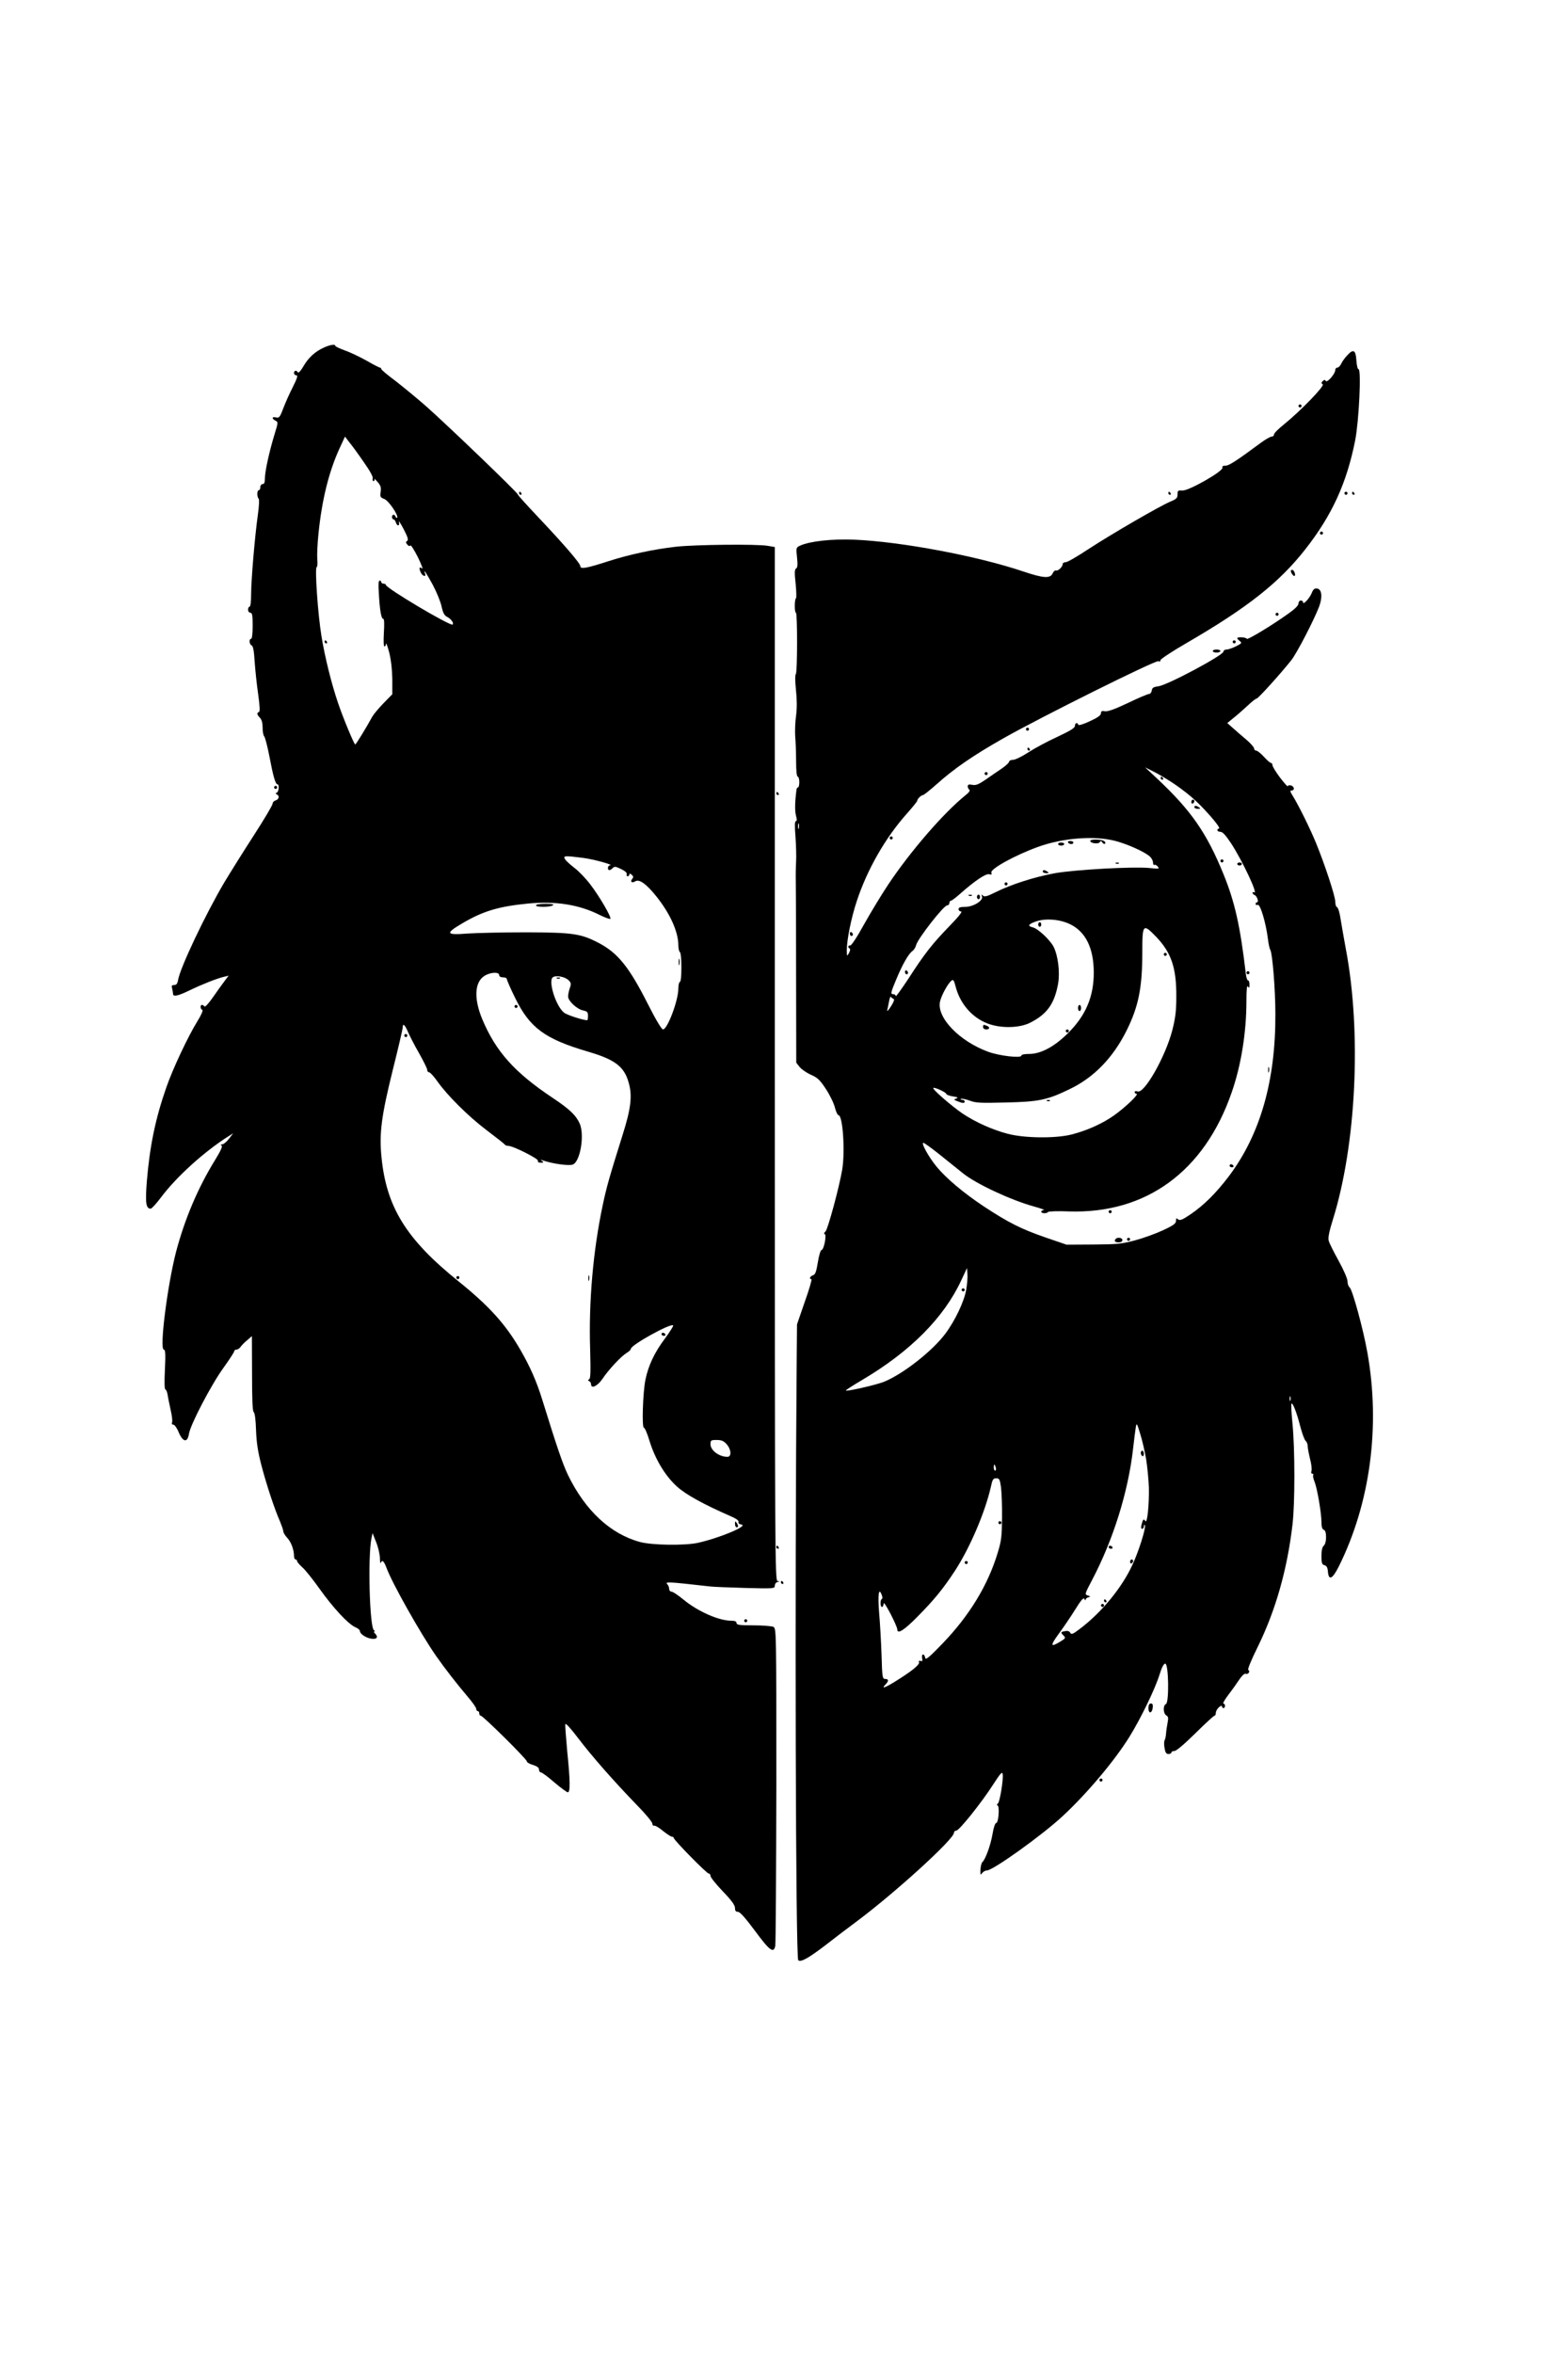 <?xml version="1.0" encoding="UTF-8" standalone="yes"?>
<svg version="1.0" xmlns="http://www.w3.org/2000/svg" width="1024" height="1536" viewBox="0 0 1024 1536" preserveAspectRatio="xMidYMid meet">
  <g transform="translate(0,1536) scale(0.1,-0.1)" fill="#000000" stroke="none">
    <path d="M2115 13091 c-58 -26 -102 -67 -134 -123 -16 -28 -32 -45 -35 -39
-10 16 -26 13 -26 -4 0 -8 7 -15 15 -15 12 0 6 -19 -23 -77 -22 -43 -50 -106
-63 -141 -21 -56 -27 -62 -46 -57 -28 7 -30 -8 -4 -21 18 -9 18 -11 -6 -89
-34 -111 -63 -243 -63 -287 0 -27 -4 -38 -15 -38 -8 0 -15 -9 -15 -20 0 -11
-4 -20 -10 -20 -12 0 -13 -43 -1 -55 5 -6 3 -50 -5 -105 -20 -144 -44 -427
-44 -519 0 -47 -4 -81 -10 -81 -5 0 -10 -9 -10 -20 0 -11 7 -20 15 -20 12 0
15 -16 15 -85 0 -50 -4 -85 -10 -85 -15 0 -12 -37 3 -43 10 -4 16 -36 20 -106
4 -56 14 -152 23 -213 11 -78 12 -114 5 -116 -16 -5 -13 -18 7 -38 11 -12 17
-33 17 -63 0 -25 4 -51 10 -57 6 -6 22 -67 35 -135 24 -127 39 -179 52 -179
13 0 9 -48 -4 -54 -10 -5 -10 -7 0 -12 19 -9 14 -32 -8 -39 -11 -3 -20 -13
-20 -22 0 -9 -55 -102 -123 -207 -68 -105 -154 -243 -192 -306 -123 -208 -289
-558 -302 -637 -4 -24 -11 -33 -25 -33 -16 0 -19 -5 -14 -22 3 -13 6 -29 6
-35 0 -22 32 -15 110 23 81 39 177 77 224 88 l29 7 -27 -36 c-15 -20 -50 -68
-76 -106 -27 -39 -51 -65 -55 -59 -3 5 -10 10 -16 10 -13 0 -11 -28 2 -32 7
-2 -6 -33 -31 -73 -63 -102 -163 -315 -204 -434 -71 -203 -108 -383 -127 -612
-11 -141 -6 -179 25 -179 7 0 37 33 67 73 101 135 282 299 443 401 l29 18 -28
-36 c-15 -20 -35 -36 -44 -36 -11 0 -12 -3 -4 -8 8 -5 -6 -35 -44 -97 -111
-180 -197 -384 -253 -596 -57 -220 -110 -639 -80 -639 10 0 12 -27 7 -130 -4
-77 -3 -130 3 -130 5 0 12 -17 15 -37 3 -21 13 -66 20 -100 8 -34 12 -69 9
-77 -4 -10 -1 -16 8 -16 8 0 24 -22 35 -50 28 -65 57 -70 67 -10 9 60 146 322
226 432 38 53 70 102 70 108 0 5 6 10 14 10 8 0 21 8 28 19 7 10 27 30 43 43
l30 26 1 -245 c0 -171 3 -246 11 -251 7 -5 13 -50 15 -117 3 -82 12 -141 35
-230 33 -126 86 -287 122 -368 11 -27 21 -55 21 -63 0 -8 11 -27 25 -42 26
-27 45 -79 45 -119 0 -13 5 -23 10 -23 6 0 10 -5 10 -10 0 -6 15 -24 34 -41
19 -16 70 -80 114 -142 87 -122 185 -228 232 -249 17 -7 30 -18 30 -24 0 -19
37 -45 74 -51 38 -6 49 10 24 35 -7 7 -8 12 -3 12 6 0 4 4 -3 8 -28 19 -41
476 -16 601 l7 33 23 -58 c13 -31 24 -78 25 -103 0 -25 3 -40 6 -33 9 23 20
12 38 -35 37 -100 222 -428 323 -573 59 -84 132 -178 204 -263 32 -37 58 -74
58 -82 0 -8 5 -15 10 -15 6 0 10 -7 10 -15 0 -8 4 -15 10 -15 14 0 300 -283
300 -297 0 -7 18 -18 40 -24 28 -9 40 -18 40 -31 0 -10 6 -18 13 -18 6 0 46
-29 87 -65 41 -35 81 -64 88 -65 17 0 16 75 -4 271 -8 88 -14 166 -12 174 2 9
37 -30 84 -92 89 -117 231 -279 386 -439 54 -55 98 -108 98 -118 0 -9 6 -16
13 -14 7 2 33 -14 58 -35 25 -20 51 -37 58 -37 6 0 11 -3 11 -8 0 -13 215
-232 228 -232 7 0 12 -7 12 -16 0 -9 36 -54 80 -100 57 -59 80 -91 80 -109 0
-18 5 -25 19 -25 13 0 49 -40 112 -125 95 -129 122 -149 132 -97 3 15 6 487 7
1049 0 1003 0 1022 -19 1033 -11 5 -69 10 -130 10 -92 0 -111 3 -111 15 0 10
-10 15 -33 15 -83 0 -221 61 -316 140 -33 27 -67 50 -76 50 -8 0 -15 8 -15 18
0 10 -5 23 -12 30 -18 18 4 17 277 -14 22 -3 127 -7 233 -10 186 -5 192 -4
192 15 0 11 8 22 18 24 16 4 16 5 0 6 -17 1 -18 169 -18 3375 l0 3375 -47 8
c-71 12 -472 8 -598 -6 -143 -16 -303 -50 -440 -94 -145 -47 -185 -54 -185
-33 0 18 -104 139 -279 324 -69 73 -128 138 -130 145 -4 15 -450 443 -596 573
-60 53 -152 128 -202 167 -51 38 -93 73 -93 78 0 5 -4 9 -8 9 -5 0 -44 20 -87
45 -43 24 -107 55 -142 67 -35 13 -63 26 -63 30 0 13 -33 8 -75 -11z m261
-748 c41 -58 62 -97 58 -107 -3 -9 -1 -16 6 -16 6 0 8 6 5 13 -4 6 5 -1 20
-18 21 -24 25 -37 21 -65 -5 -32 -3 -37 23 -47 29 -10 97 -111 84 -123 -3 -3
-8 1 -10 8 -6 17 -23 15 -23 -3 0 -8 4 -15 9 -15 5 0 13 -9 16 -20 9 -28 28
-25 20 3 -3 12 11 -9 31 -47 27 -52 33 -71 23 -77 -10 -6 -10 -11 1 -24 8 -10
16 -12 20 -6 3 6 25 -29 49 -76 23 -48 36 -81 27 -74 -19 16 -22 1 -6 -30 12
-22 35 -26 26 -4 -14 38 6 8 50 -72 26 -49 52 -113 58 -143 9 -41 18 -58 36
-67 25 -12 46 -41 36 -50 -13 -13 -436 238 -436 259 0 4 -7 8 -15 8 -8 0 -15
5 -15 10 0 6 -5 10 -11 10 -7 0 -9 -27 -5 -82 6 -112 16 -168 29 -168 6 0 8
-30 4 -90 -3 -53 -2 -90 4 -90 5 0 9 8 10 18 1 9 10 -17 21 -58 12 -49 19
-110 20 -174 l0 -98 -56 -57 c-31 -32 -64 -71 -74 -88 -41 -75 -107 -182 -112
-183 -7 0 -78 170 -112 270 -43 126 -86 299 -108 434 -24 143 -45 449 -32 454
5 1 7 25 4 52 -2 27 1 102 8 167 22 218 67 402 137 555 l36 78 29 -38 c17 -20
59 -78 94 -129z m1430 -2583 c72 -9 209 -47 177 -49 -15 -1 -18 -31 -3 -31 5
0 15 6 22 14 11 11 19 10 54 -7 27 -13 40 -25 37 -34 -3 -7 0 -13 6 -13 6 0
11 5 11 11 0 8 5 8 15 -1 12 -10 13 -16 4 -27 -16 -19 -2 -30 20 -16 26 16 72
-17 137 -98 90 -112 144 -232 144 -320 0 -21 5 -41 10 -44 6 -3 10 -48 10
-101 0 -56 -4 -94 -10 -94 -5 0 -10 -20 -10 -43 0 -78 -71 -266 -100 -267 -9
0 -46 61 -98 164 -123 243 -196 334 -321 400 -118 62 -171 69 -476 70 -148 0
-321 -4 -382 -8 -141 -11 -147 0 -35 66 137 81 238 111 433 130 181 17 333 -8
466 -75 34 -17 65 -28 69 -25 9 9 -71 147 -132 226 -28 37 -74 85 -103 107
-29 22 -57 48 -62 58 -12 21 0 22 117 7z m-546 -765 c0 -9 9 -15 25 -15 14 0
25 -5 25 -11 0 -7 24 -62 54 -123 96 -196 194 -268 476 -351 175 -51 236 -97
265 -200 26 -87 16 -171 -41 -350 -85 -271 -103 -334 -128 -453 -63 -297 -92
-634 -82 -939 4 -148 3 -193 -7 -197 -9 -5 -9 -7 1 -12 6 -3 12 -12 12 -20 0
-32 41 -13 73 33 42 63 124 150 159 171 15 9 28 21 28 27 0 25 260 169 276
153 3 -4 -21 -41 -53 -85 -69 -92 -109 -177 -128 -270 -17 -84 -24 -313 -10
-313 6 0 23 -39 37 -87 37 -119 102 -227 179 -297 59 -53 173 -116 356 -196
32 -14 50 -27 46 -36 -3 -7 5 -14 18 -16 52 -7 -144 -89 -286 -120 -89 -18
-296 -15 -375 6 -193 52 -358 205 -471 438 -35 74 -69 173 -169 495 -36 116
-78 211 -139 317 -98 171 -206 290 -407 452 -342 275 -472 486 -503 815 -15
153 1 269 74 564 36 143 65 268 65 278 0 30 14 18 33 -26 10 -24 42 -87 72
-139 30 -53 55 -103 55 -112 0 -9 6 -16 13 -16 6 0 30 -26 52 -57 66 -94 203
-230 322 -320 62 -47 116 -89 119 -94 3 -5 13 -9 23 -9 32 0 198 -84 194 -97
-3 -8 4 -13 19 -13 19 0 20 2 8 11 -12 9 -11 10 5 4 63 -22 172 -37 196 -27
48 19 77 189 46 265 -24 55 -66 96 -176 169 -252 168 -373 304 -462 516 -55
133 -50 240 14 281 38 25 97 28 97 6z m453 -34 c17 -16 18 -24 8 -52 -6 -17
-11 -42 -11 -54 0 -29 58 -83 98 -91 27 -6 32 -11 32 -35 0 -16 -2 -29 -5 -29
-27 0 -135 35 -152 50 -54 44 -105 209 -72 231 21 14 80 3 102 -20z m1032
-3028 c31 -35 34 -83 5 -83 -53 0 -110 42 -110 82 0 26 3 28 40 28 32 0 46 -6
65 -27z"/>
    <path d="M2120 11170 c0 -5 5 -10 11 -10 5 0 7 5 4 10 -3 6 -8 10 -11 10 -2 0
-4 -4 -4 -10z"/>
    <path d="M3500 9450 c0 -13 90 -13 110 0 11 7 -3 10 -47 10 -36 0 -63 -4 -63
-10z"/>
    <path d="M4432 9080 c0 -19 2 -27 5 -17 2 9 2 25 0 35 -3 9 -5 1 -5 -18z"/>
    <path d="M3360 8790 c0 -5 5 -10 10 -10 6 0 10 5 10 10 0 6 -4 10 -10 10 -5 0
-10 -4 -10 -10z"/>
    <path d="M2640 8600 c0 -5 5 -10 10 -10 6 0 10 5 10 10 0 6 -4 10 -10 10 -5 0
-10 -4 -10 -10z"/>
    <path d="M3842 7015 c0 -16 2 -22 5 -12 2 9 2 23 0 30 -3 6 -5 -1 -5 -18z"/>
    <path d="M2980 7020 c0 -5 5 -10 10 -10 6 0 10 5 10 10 0 6 -4 10 -10 10 -5 0
-10 -4 -10 -10z"/>
    <path d="M4320 6650 c0 -5 7 -10 16 -10 8 0 12 5 9 10 -3 6 -10 10 -16 10 -5
0 -9 -4 -9 -10z"/>
    <path d="M4800 5413 c0 -13 5 -23 10 -23 13 0 13 11 0 30 -8 12 -10 11 -10 -7z"/>
    <path d="M3638 8973 c7 -3 16 -2 19 1 4 3 -2 6 -13 5 -11 0 -14 -3 -6 -6z"/>
    <path d="M8797 13039 c-16 -17 -33 -41 -39 -55 -6 -13 -17 -24 -25 -24 -7 0
-13 -7 -13 -16 0 -24 -53 -85 -62 -71 -5 9 -10 9 -20 -1 -10 -10 -10 -14 0
-21 15 -9 -142 -171 -250 -259 -38 -30 -68 -60 -68 -68 0 -8 -7 -14 -15 -14
-9 0 -42 -19 -73 -42 -158 -117 -206 -148 -229 -148 -17 0 -23 -4 -20 -13 8
-22 -219 -151 -260 -149 -30 2 -33 0 -33 -25 0 -24 -7 -31 -46 -47 -68 -28
-387 -213 -535 -310 -71 -47 -138 -86 -149 -86 -11 0 -20 -5 -20 -12 0 -18
-30 -47 -44 -42 -6 2 -16 -6 -21 -18 -16 -36 -60 -33 -191 11 -302 102 -799
195 -1104 208 -148 6 -292 -10 -355 -39 -26 -12 -27 -14 -20 -76 5 -48 4 -67
-6 -73 -10 -6 -11 -27 -3 -99 5 -50 6 -94 2 -96 -10 -7 -10 -94 0 -94 10 0 10
-394 -1 -401 -5 -4 -5 -45 1 -102 7 -65 7 -119 1 -168 -6 -40 -8 -100 -6 -133
3 -34 6 -107 6 -163 0 -65 4 -103 11 -103 5 0 10 -16 10 -35 0 -19 -4 -35 -8
-35 -5 0 -9 -6 -10 -12 -11 -81 -12 -140 -4 -171 7 -26 7 -37 0 -37 -8 0 -9
-31 -3 -102 4 -57 6 -130 4 -163 -2 -33 -3 -91 -2 -130 1 -38 2 -320 2 -626
l1 -556 22 -28 c12 -15 45 -38 74 -51 45 -20 59 -34 99 -95 26 -40 52 -94 58
-121 7 -26 17 -48 23 -48 28 0 44 -237 24 -356 -21 -121 -94 -389 -109 -403
-10 -8 -12 -15 -5 -17 14 -6 -6 -104 -21 -104 -6 0 -17 -35 -24 -80 -10 -62
-17 -81 -32 -85 -19 -6 -27 -25 -10 -25 5 0 -14 -66 -43 -147 l-51 -148 -2
-220 c-13 -1554 -7 -3914 10 -3931 15 -15 65 12 175 96 64 50 155 119 201 153
253 188 641 541 641 583 0 8 7 14 15 14 19 0 166 184 241 301 47 73 60 87 62
68 6 -35 -19 -183 -31 -192 -8 -5 -8 -10 -2 -13 14 -6 6 -114 -9 -114 -7 0
-17 -29 -24 -71 -12 -72 -46 -166 -66 -184 -6 -5 -12 -28 -13 -50 -1 -35 0
-38 11 -22 7 9 21 17 31 17 39 0 357 227 493 353 159 147 340 362 437 518 75
121 168 313 197 406 15 49 28 73 38 73 22 0 26 -256 4 -264 -20 -8 -18 -63 3
-74 13 -8 14 -17 8 -48 -4 -22 -9 -53 -10 -70 -1 -17 -5 -36 -9 -43 -4 -6 -5
-30 -1 -51 5 -30 11 -40 26 -40 10 0 19 5 19 10 0 6 9 10 20 10 12 0 65 45
136 115 64 63 120 115 125 115 5 0 9 8 9 18 0 11 9 27 20 37 11 10 20 13 20 7
0 -7 5 -12 10 -12 6 0 10 7 10 15 0 8 -5 15 -11 15 -5 0 10 26 34 58 24 31 56
76 71 99 16 24 33 40 41 37 16 -7 32 16 17 25 -6 3 19 64 62 151 116 236 193
505 227 800 16 136 16 489 0 653 -7 71 -10 131 -7 134 8 9 34 -56 58 -150 12
-45 27 -87 35 -93 7 -6 13 -21 13 -34 0 -12 7 -49 15 -82 9 -33 13 -68 10 -79
-4 -11 -2 -19 5 -19 6 0 9 -4 6 -9 -3 -5 1 -25 9 -44 17 -42 45 -204 45 -265
0 -29 5 -45 15 -48 10 -4 15 -20 15 -49 0 -26 -6 -47 -15 -55 -10 -8 -15 -31
-15 -67 0 -46 3 -56 19 -60 14 -4 21 -15 23 -41 5 -62 29 -51 70 30 206 412
274 916 188 1398 -27 153 -98 412 -116 426 -8 6 -14 24 -14 40 0 17 -25 74
-58 134 -32 58 -62 117 -65 132 -5 18 4 62 27 135 153 489 189 1222 85 1769
-11 60 -26 145 -33 188 -6 44 -17 81 -24 84 -7 2 -12 18 -12 37 0 35 -70 247
-126 383 -39 95 -115 248 -150 304 -19 30 -21 38 -9 38 22 0 18 27 -5 33 -11
3 -20 0 -20 -5 0 -6 -22 19 -50 55 -27 36 -50 73 -50 82 0 8 -5 15 -10 15 -6
0 -26 18 -46 40 -20 22 -43 40 -50 40 -8 0 -14 7 -14 14 0 8 -23 34 -51 58
-29 24 -68 58 -88 76 l-36 32 40 33 c22 17 63 53 91 79 28 27 55 48 61 48 9 0
151 156 225 249 37 46 150 265 183 352 23 62 17 113 -13 117 -17 3 -26 -4 -36
-30 -15 -35 -56 -79 -56 -60 0 7 -7 12 -15 12 -8 0 -15 -9 -15 -19 0 -13 -23
-36 -64 -65 -110 -79 -271 -176 -274 -166 -4 11 -62 14 -62 4 0 -4 8 -12 17
-19 15 -11 12 -15 -25 -34 -23 -11 -50 -21 -62 -21 -11 0 -20 -6 -20 -13 0
-24 -365 -219 -425 -227 -32 -4 -41 -10 -43 -27 -2 -13 -10 -23 -18 -23 -8 0
-70 -26 -138 -59 -87 -41 -132 -57 -150 -54 -20 4 -26 1 -26 -13 -1 -14 -22
-29 -73 -52 -42 -20 -73 -29 -75 -23 -6 18 -22 12 -22 -7 0 -14 -30 -32 -115
-72 -64 -29 -149 -75 -189 -101 -41 -27 -86 -49 -100 -49 -14 0 -26 -6 -26
-12 0 -7 -22 -27 -48 -45 -26 -17 -73 -50 -105 -72 -47 -32 -64 -39 -88 -34
-22 4 -29 2 -29 -10 0 -9 5 -19 11 -23 6 -4 -4 -19 -28 -37 -143 -116 -359
-366 -503 -582 -40 -60 -110 -175 -155 -255 -47 -86 -86 -145 -93 -142 -14 4
-17 -15 -3 -20 5 -1 3 -14 -4 -28 -14 -25 -14 -24 -15 16 0 69 29 213 66 324
68 205 185 409 323 565 39 44 71 83 71 88 0 11 26 37 38 37 5 0 45 32 88 70
115 103 237 187 434 299 245 139 995 512 1015 505 10 -4 15 -2 13 6 -2 6 78
59 177 116 394 229 600 392 770 609 174 222 270 432 325 710 25 127 41 465 22
465 -6 0 -12 25 -14 57 -4 69 -20 78 -61 32z m-1147 -2784 c36 -23 94 -66 129
-96 75 -63 197 -202 182 -207 -19 -6 -12 -22 9 -22 15 0 35 -23 71 -77 75
-116 178 -336 149 -318 -6 3 -10 2 -10 -3 0 -6 6 -12 14 -15 15 -6 29 -47 15
-47 -5 0 -9 -5 -9 -11 0 -6 6 -9 14 -6 16 7 53 -116 66 -220 4 -34 11 -67 16
-74 14 -23 33 -261 33 -417 2 -438 -99 -789 -305 -1062 -83 -109 -162 -188
-252 -249 -51 -34 -66 -40 -78 -31 -11 10 -14 9 -14 -9 0 -18 -16 -30 -85 -62
-47 -22 -130 -52 -183 -66 -86 -23 -117 -26 -272 -27 l-175 -1 -140 48 c-158
55 -239 96 -399 201 -134 89 -248 185 -311 262 -52 64 -101 154 -85 154 6 0
57 -37 113 -82 56 -45 122 -98 147 -118 85 -68 309 -173 460 -215 47 -13 77
-24 68 -24 -10 -1 -18 -5 -18 -11 0 -12 37 -13 44 -2 3 5 65 7 138 4 502 -16
883 261 1061 775 62 176 97 393 97 600 0 73 3 103 10 93 8 -12 10 -9 10 13 0
15 -4 27 -9 27 -6 0 -12 19 -15 43 -36 310 -72 470 -146 651 -110 270 -212
417 -439 629 l-73 68 54 -27 c29 -14 82 -46 118 -69z m-2433 -302 c-3 -10 -5
-4 -5 12 0 17 2 24 5 18 2 -7 2 -21 0 -30z m2065 -82 c81 -21 195 -72 228
-103 11 -10 20 -28 20 -39 0 -11 4 -18 9 -15 5 3 15 -2 22 -11 13 -15 8 -16
-56 -9 -108 10 -483 -11 -615 -34 -133 -24 -288 -74 -388 -124 -54 -27 -72
-32 -82 -23 -10 10 -12 8 -7 -5 10 -27 -57 -68 -110 -68 -32 0 -43 -4 -43 -15
0 -8 8 -15 17 -15 10 0 -19 -37 -78 -97 -111 -115 -159 -175 -268 -344 -45
-68 -81 -118 -81 -111 0 6 -7 12 -15 12 -21 0 -19 8 19 99 41 98 80 166 105
183 10 7 21 25 24 39 11 42 180 259 203 259 8 0 14 7 14 15 0 8 4 15 10 15 5
0 33 21 62 47 94 83 166 132 188 126 15 -4 19 -2 14 10 -9 24 154 114 306 169
161 58 365 74 502 39z m-292 -545 c100 -49 152 -155 153 -311 1 -160 -52 -285
-170 -401 -88 -87 -176 -134 -252 -134 -31 0 -51 -4 -51 -11 0 -18 -142 -2
-216 25 -189 69 -338 224 -315 328 9 41 51 117 74 136 12 10 17 4 27 -35 28
-113 107 -205 209 -244 85 -33 208 -31 279 5 110 56 158 123 182 254 13 76 0
182 -29 241 -24 46 -101 118 -135 127 -37 9 -32 20 17 38 62 23 159 16 227
-18z m562 -83 c98 -103 131 -203 130 -388 0 -96 -6 -140 -26 -220 -45 -173
-182 -414 -226 -400 -12 4 -20 2 -20 -4 0 -6 5 -11 12 -11 20 0 -72 -88 -145
-140 -77 -55 -182 -102 -284 -127 -104 -25 -304 -23 -413 6 -102 27 -210 76
-294 132 -73 50 -199 159 -191 167 7 7 85 -29 85 -39 0 -5 19 -12 42 -16 33
-5 38 -8 23 -14 -18 -6 -17 -8 8 -18 35 -14 47 -14 47 -1 0 6 -8 10 -17 11
-11 0 -13 3 -6 6 7 2 33 -3 57 -12 38 -15 72 -16 233 -12 219 5 271 16 418 87
159 76 285 206 374 386 76 154 101 276 101 507 0 187 4 191 92 100z m-1716
-404 c7 -2 0 -22 -18 -49 -16 -25 -27 -36 -24 -25 3 11 8 37 12 58 4 22 9 35
13 29 3 -5 11 -11 17 -13z m474 -1898 c-13 -76 -73 -203 -137 -288 -86 -115
-283 -268 -405 -315 -57 -21 -237 -62 -244 -55 -2 2 47 34 110 71 311 184 531
405 644 649 l37 79 3 -38 c2 -21 -2 -67 -8 -103z m2117 -723 c-3 -7 -5 -2 -5
12 0 14 2 19 5 13 2 -7 2 -19 0 -25z m-942 -383 c8 -51 16 -135 18 -186 2
-113 -11 -238 -23 -218 -11 17 -16 12 -25 -24 -5 -17 -3 -27 4 -27 6 0 11 8
12 18 0 11 2 12 6 4 7 -18 -41 -171 -82 -258 -68 -148 -201 -310 -343 -417
-46 -35 -55 -39 -63 -25 -5 10 -17 14 -34 10 -29 -5 -30 -8 -9 -29 15 -15 13
-18 -23 -40 -63 -38 -66 -27 -10 50 29 39 78 111 108 159 40 65 56 82 61 70 4
-9 7 -12 7 -5 1 6 9 14 19 16 15 4 14 6 -4 12 -21 6 -20 10 27 99 139 264 237
577 269 861 6 55 14 116 17 135 6 34 7 33 29 -39 13 -40 30 -115 39 -166z
m-982 -55 c3 -11 1 -20 -4 -20 -5 0 -9 9 -9 20 0 11 2 20 4 20 2 0 6 -9 9 -20z
m34 -127 c4 -32 8 -121 7 -198 -1 -122 -4 -152 -28 -230 -64 -213 -185 -411
-361 -594 -91 -94 -111 -110 -113 -92 -2 11 -8 21 -14 21 -6 0 -8 -11 -6 -24
4 -18 1 -23 -10 -18 -10 3 -13 0 -10 -9 5 -16 -50 -60 -155 -125 -69 -43 -95
-51 -63 -19 21 22 20 35 -3 35 -18 0 -20 11 -24 158 -3 86 -10 211 -16 277 -9
117 -2 166 17 114 6 -14 6 -25 1 -27 -12 -5 -11 -52 1 -52 6 0 10 10 11 23 1
22 88 -145 89 -170 0 -33 45 -5 133 85 108 109 166 180 244 299 97 149 196
380 234 547 10 48 15 56 35 56 20 0 24 -7 31 -57z"/>
    <path d="M7580 10280 c0 -5 5 -10 11 -10 5 0 7 5 4 10 -3 6 -8 10 -11 10 -2 0
-4 -4 -4 -10z"/>
    <path d="M7780 10124 c0 -8 5 -12 10 -9 6 3 10 10 10 16 0 5 -4 9 -10 9 -5 0
-10 -7 -10 -16z"/>
    <path d="M7800 10090 c0 -5 10 -10 23 -10 18 0 19 2 7 10 -19 13 -30 13 -30 0z"/>
    <path d="M7970 9740 c0 -5 5 -10 10 -10 6 0 10 5 10 10 0 6 -4 10 -10 10 -5 0
-10 -4 -10 -10z"/>
    <path d="M8080 9720 c0 -5 7 -10 15 -10 8 0 15 5 15 10 0 6 -7 10 -15 10 -8 0
-15 -4 -15 -10z"/>
    <path d="M8140 9010 c0 -5 5 -10 10 -10 6 0 10 5 10 10 0 6 -4 10 -10 10 -5 0
-10 -4 -10 -10z"/>
    <path d="M8282 8375 c0 -16 2 -22 5 -12 2 9 2 23 0 30 -3 6 -5 -1 -5 -18z"/>
    <path d="M8030 7750 c0 -5 7 -10 16 -10 8 0 12 5 9 10 -3 6 -10 10 -16 10 -5
0 -9 -4 -9 -10z"/>
    <path d="M7240 7450 c0 -5 5 -10 10 -10 6 0 10 5 10 10 0 6 -4 10 -10 10 -5 0
-10 -4 -10 -10z"/>
    <path d="M7287 7273 c-14 -13 -6 -23 18 -23 16 0 25 6 25 15 0 15 -31 21 -43
8z"/>
    <path d="M7360 7270 c0 -5 5 -10 10 -10 6 0 10 5 10 10 0 6 -4 10 -10 10 -5 0
-10 -4 -10 -10z"/>
    <path d="M7120 9871 c0 -16 52 -23 62 -9 6 10 10 10 17 -2 6 -8 13 -11 18 -7
4 5 1 12 -7 17 -19 12 -90 13 -90 1z"/>
    <path d="M6975 9860 c3 -5 13 -10 21 -10 8 0 14 5 14 10 0 6 -9 10 -21 10 -11
0 -17 -4 -14 -10z"/>
    <path d="M6910 9850 c0 -5 9 -10 20 -10 11 0 20 5 20 10 0 6 -9 10 -20 10 -11
0 -20 -4 -20 -10z"/>
    <path d="M7288 9723 c7 -3 16 -2 19 1 4 3 -2 6 -13 5 -11 0 -14 -3 -6 -6z"/>
    <path d="M6810 9670 c0 -5 10 -10 23 -10 18 0 19 2 7 10 -19 13 -30 13 -30 0z"/>
    <path d="M6560 9590 c0 -5 5 -10 10 -10 6 0 10 5 10 10 0 6 -4 10 -10 10 -5 0
-10 -4 -10 -10z"/>
    <path d="M6328 9513 c7 -3 16 -2 19 1 4 3 -2 6 -13 5 -11 0 -14 -3 -6 -6z"/>
    <path d="M6380 9505 c0 -8 5 -15 10 -15 6 0 10 7 10 15 0 8 -4 15 -10 15 -5 0
-10 -7 -10 -15z"/>
    <path d="M5910 9016 c0 -9 5 -16 10 -16 6 0 10 4 10 9 0 6 -4 13 -10 16 -5 3
-10 -1 -10 -9z"/>
    <path d="M6780 9325 c0 -8 5 -15 10 -15 6 0 10 7 10 15 0 8 -4 15 -10 15 -5 0
-10 -7 -10 -15z"/>
    <path d="M7040 8780 c0 -11 5 -20 10 -20 6 0 10 9 10 20 0 11 -4 20 -10 20 -5
0 -10 -9 -10 -20z"/>
    <path d="M6420 8655 c0 -8 9 -15 20 -15 24 0 27 15 4 24 -22 9 -24 8 -24 -9z"/>
    <path d="M6960 8630 c0 -5 5 -10 10 -10 6 0 10 5 10 10 0 6 -4 10 -10 10 -5 0
-10 -4 -10 -10z"/>
    <path d="M7600 9130 c0 -5 5 -10 10 -10 6 0 10 5 10 10 0 6 -4 10 -10 10 -5 0
-10 -4 -10 -10z"/>
    <path d="M6838 8173 c7 -3 16 -2 19 1 4 3 -2 6 -13 5 -11 0 -14 -3 -6 -6z"/>
    <path d="M6280 6940 c0 -5 5 -10 10 -10 6 0 10 5 10 10 0 6 -4 10 -10 10 -5 0
-10 -4 -10 -10z"/>
    <path d="M7450 5876 c0 -8 5 -18 10 -21 6 -3 10 3 10 14 0 12 -4 21 -10 21 -5
0 -10 -6 -10 -14z"/>
    <path d="M7240 5260 c0 -5 7 -10 16 -10 8 0 12 5 9 10 -3 6 -10 10 -16 10 -5
0 -9 -4 -9 -10z"/>
    <path d="M7380 5164 c0 -8 5 -12 10 -9 6 3 10 10 10 16 0 5 -4 9 -10 9 -5 0
-10 -7 -10 -16z"/>
    <path d="M7210 4910 c0 -5 5 -10 11 -10 5 0 7 5 4 10 -3 6 -8 10 -11 10 -2 0
-4 -4 -4 -10z"/>
    <path d="M7190 4880 c0 -5 5 -10 10 -10 6 0 10 5 10 10 0 6 -4 10 -10 10 -5 0
-10 -4 -10 -10z"/>
    <path d="M6520 5420 c0 -5 5 -10 10 -10 6 0 10 5 10 10 0 6 -4 10 -10 10 -5 0
-10 -4 -10 -10z"/>
    <path d="M6300 5160 c0 -5 5 -10 10 -10 6 0 10 5 10 10 0 6 -4 10 -10 10 -5 0
-10 -4 -10 -10z"/>
    <path d="M8480 12710 c0 -5 5 -10 10 -10 6 0 10 5 10 10 0 6 -4 10 -10 10 -5
0 -10 -4 -10 -10z"/>
    <path d="M3390 12140 c0 -5 5 -10 11 -10 5 0 7 5 4 10 -3 6 -8 10 -11 10 -2 0
-4 -4 -4 -10z"/>
    <path d="M7630 12140 c0 -5 5 -10 11 -10 5 0 7 5 4 10 -3 6 -8 10 -11 10 -2 0
-4 -4 -4 -10z"/>
    <path d="M8780 12140 c0 -5 5 -10 10 -10 6 0 10 5 10 10 0 6 -4 10 -10 10 -5
0 -10 -4 -10 -10z"/>
    <path d="M8830 12140 c0 -5 5 -10 11 -10 5 0 7 5 4 10 -3 6 -8 10 -11 10 -2 0
-4 -4 -4 -10z"/>
    <path d="M8620 11880 c0 -5 5 -10 10 -10 6 0 10 5 10 10 0 6 -4 10 -10 10 -5
0 -10 -4 -10 -10z"/>
    <path d="M8430 11633 c0 -14 19 -38 25 -32 8 8 -5 39 -16 39 -5 0 -9 -3 -9 -7z"/>
    <path d="M8330 11350 c0 -5 5 -10 10 -10 6 0 10 5 10 10 0 6 -4 10 -10 10 -5
0 -10 -4 -10 -10z"/>
    <path d="M8050 11170 c0 -5 5 -10 10 -10 6 0 10 5 10 10 0 6 -4 10 -10 10 -5
0 -10 -4 -10 -10z"/>
    <path d="M7920 11110 c0 -5 11 -10 25 -10 14 0 25 5 25 10 0 6 -11 10 -25 10
-14 0 -25 -4 -25 -10z"/>
    <path d="M6700 10600 c0 -5 5 -10 10 -10 6 0 10 5 10 10 0 6 -4 10 -10 10 -5
0 -10 -4 -10 -10z"/>
    <path d="M6710 10470 c0 -5 5 -10 11 -10 5 0 7 5 4 10 -3 6 -8 10 -11 10 -2 0
-4 -4 -4 -10z"/>
    <path d="M6430 10310 c0 -5 5 -10 10 -10 6 0 10 5 10 10 0 6 -4 10 -10 10 -5
0 -10 -4 -10 -10z"/>
    <path d="M1790 10220 c0 -5 5 -10 10 -10 6 0 10 5 10 10 0 6 -4 10 -10 10 -5
0 -10 -4 -10 -10z"/>
    <path d="M5070 10180 c0 -5 5 -10 11 -10 5 0 7 5 4 10 -3 6 -8 10 -11 10 -2 0
-4 -4 -4 -10z"/>
    <path d="M5810 9890 c0 -5 5 -10 10 -10 6 0 10 5 10 10 0 6 -4 10 -10 10 -5 0
-10 -4 -10 -10z"/>
    <path d="M5550 9266 c0 -9 5 -16 10 -16 6 0 10 4 10 9 0 6 -4 13 -10 16 -5 3
-10 -1 -10 -9z"/>
    <path d="M5070 5260 c0 -5 5 -10 11 -10 5 0 7 5 4 10 -3 6 -8 10 -11 10 -2 0
-4 -4 -4 -10z"/>
    <path d="M5100 5030 c0 -5 5 -10 11 -10 5 0 7 5 4 10 -3 6 -8 10 -11 10 -2 0
-4 -4 -4 -10z"/>
    <path d="M4860 4780 c0 -5 5 -10 10 -10 6 0 10 5 10 10 0 6 -4 10 -10 10 -5 0
-10 -4 -10 -10z"/>
    <path d="M7500 4209 c0 -38 24 -35 28 4 2 19 -1 27 -12 27 -11 0 -16 -10 -16
-31z"/>
    <path d="M7180 3740 c0 -5 5 -10 10 -10 6 0 10 5 10 10 0 6 -4 10 -10 10 -5 0
-10 -4 -10 -10z"/>
  </g>
</svg>